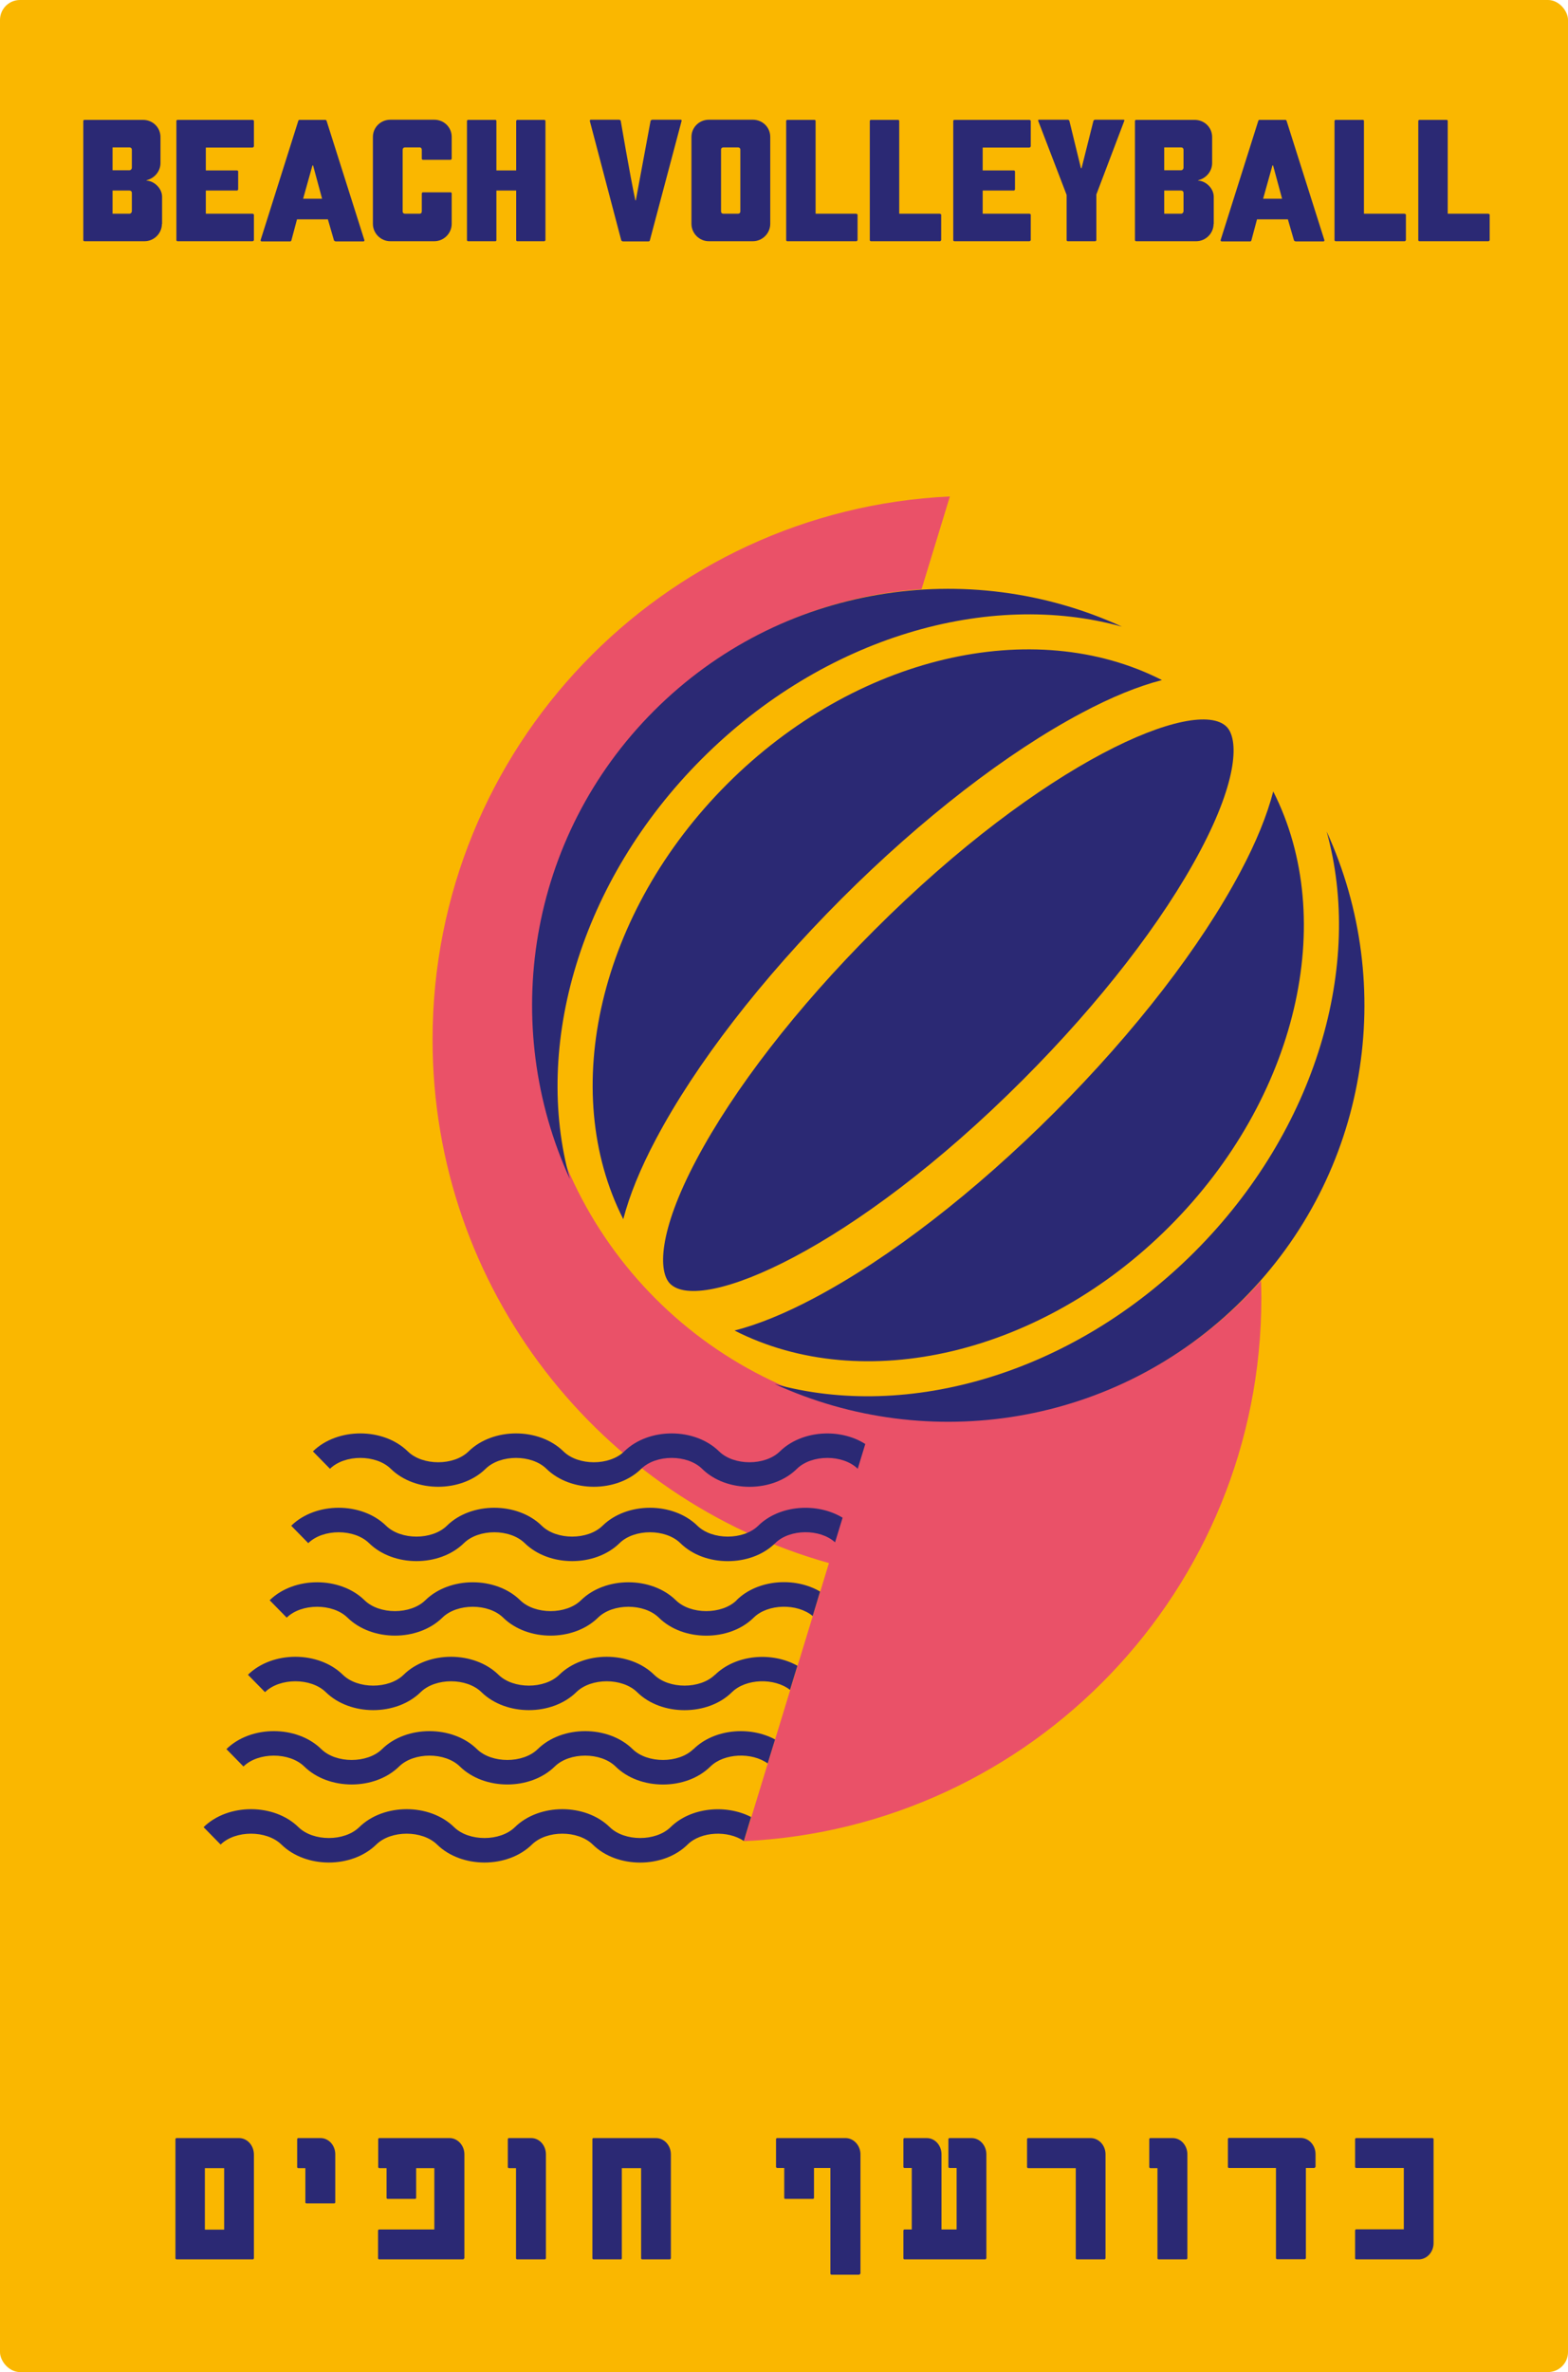 <?xml version="1.0" encoding="UTF-8"?>
<svg id="Layer_1" xmlns="http://www.w3.org/2000/svg" viewBox="0 0 97.51 147.4">
  <defs>
    <style>
      .cls-1 {
        fill: #ea5168;
      }

      .cls-2 {
        fill: #fab700;
      }

      .cls-3 {
        fill: #2b2974;
      }
    </style>
  </defs>
  <rect class="cls-2" width="97.51" height="147.4" rx="1.24" ry="1.24"/>
  <path class="cls-1" d="M78.41,79.6c-4.74,5.33-11.65,8.69-19.34,8.69-1.6,0-3.17-.15-4.69-.43h0c-12.05-2.21-21.18-12.75-21.18-25.44,0-13.7,10.64-24.9,24.11-25.81l1.76-5.76c-17.91.84-32.17,15.63-32.17,33.75,0,15.49,10.43,28.54,24.65,32.53l-5.28,17.28c17.91-.84,32.17-15.63,32.17-33.75,0-.35-.01-.71-.02-1.06Z"/>
  <g>
    <g>
      <g>
        <path class="cls-3" d="M10.07,13.91c0,.59-.49,1.08-1.08,1.08h-3.75s-.06-.02-.06-.06v-7.42s.02-.06.06-.06h3.66c.59,0,1.08.46,1.08,1.07v1.61c0,.53-.39.96-.87,1.07v.02c.49.03.97.49.97,1.01v1.69ZM8.2,9.31c0-.09-.06-.15-.15-.15h-1.05v1.42h1.05c.09,0,.15-.09.15-.15v-1.12ZM8.2,11.99c0-.09-.06-.15-.15-.15h-1.05v1.44h1.05c.09,0,.15-.09.15-.15v-1.13Z"/>
        <path class="cls-3" d="M15.79,14.93s-.04.06-.08.06h-4.68s-.06-.02-.06-.06v-7.42s.02-.06.06-.06h4.68s.08.02.08.06v1.59s-.04.07-.08.07h-2.91v1.42h1.95s.06.02.06.06v1.13s-.04.06-.06.06h-1.95v1.44h2.91s.08.02.08.06v1.59Z"/>
        <path class="cls-3" d="M22.67,14.92s-.02.08-.05.08h-1.76s-.08-.03-.09-.06l-.38-1.31h-1.92l-.35,1.31s-.02.06-.06.06h-1.81s-.06-.03-.04-.09l2.34-7.4s.02-.06.06-.06h1.64s.05.02.06.06l2.35,7.41ZM20.03,12.35l-.56-2.07h-.04l-.58,2.07h1.19Z"/>
        <path class="cls-3" d="M28.09,13.91c0,.59-.49,1.08-1.08,1.08h-2.74c-.59,0-1.08-.49-1.08-1.08v-5.4c0-.6.49-1.07,1.08-1.07h2.74c.59,0,1.08.46,1.08,1.07v1.36s-.04.06-.06.06h-1.74s-.06-.02-.06-.06v-.56c0-.09-.05-.15-.14-.15h-.9c-.09,0-.15.06-.15.15v3.82c0,.1.06.15.15.15h.9c.09,0,.14-.05.14-.15v-1.12s.03-.06.06-.06h1.74s.06.02.06.06v1.91Z"/>
        <path class="cls-3" d="M33.92,14.93s-.04.06-.06.06h-1.7s-.06-.02-.06-.06v-3.09h-1.23v3.09s-.01.06-.05.06h-1.72s-.06-.02-.06-.06v-7.42s.02-.06.06-.06h1.72s.05.02.05.06v3.08h1.23v-3.08s.04-.06.06-.06h1.7s.06.02.06.06v7.42Z"/>
        <path class="cls-3" d="M40.42,14.92c-.01.05-.04.08-.09.08h-1.6s-.09-.02-.1-.08l-1.95-7.4s0-.08.05-.08h1.78s.08.02.09.06c0,0,.56,3.3.91,4.95h.03l.92-4.95s.04-.06.11-.06h1.78s.05.03.04.06l-1.97,7.41Z"/>
        <path class="cls-3" d="M47.9,13.91c0,.59-.49,1.08-1.08,1.08h-2.74c-.59,0-1.08-.49-1.08-1.08v-5.4c0-.6.49-1.07,1.08-1.07h2.74c.59,0,1.08.46,1.08,1.07v5.4ZM44.99,9.16c-.09,0-.15.05-.15.15v3.82c0,.1.06.15.15.15h.9c.09,0,.15-.05.15-.15v-3.82c0-.1-.06-.15-.15-.15h-.9Z"/>
        <path class="cls-3" d="M53.32,14.93s-.02.06-.06.06h-4.31s-.06-.02-.06-.06v-7.42s.02-.06.06-.06h1.72s.05.02.05.06v5.77h2.52s.09.02.09.06v1.59Z"/>
        <path class="cls-3" d="M58.52,14.93s-.02.06-.06.06h-4.31s-.06-.02-.06-.06v-7.42s.02-.06.06-.06h1.72s.05.02.05.06v5.77h2.52s.09.02.09.06v1.59Z"/>
        <path class="cls-3" d="M64.1,14.93s-.04.06-.08.06h-4.68s-.06-.02-.06-.06v-7.42s.02-.06.06-.06h4.68s.08.02.08.06v1.59s-.04.07-.08.07h-2.91v1.42h1.95s.06.02.06.06v1.13s-.04.06-.06.06h-1.95v1.44h2.91s.08.02.08.06v1.59Z"/>
        <path class="cls-3" d="M68.18,12.11v2.82s-.03.06-.06.06h-1.73s-.06-.02-.06-.06v-2.82l-1.77-4.61s0-.06.03-.06h1.83s.06.02.08.06l.72,2.95h.04l.74-2.95s.04-.06.09-.06h1.8s.05.02.03.06l-1.75,4.61Z"/>
        <path class="cls-3" d="M75.47,13.91c0,.59-.49,1.08-1.08,1.08h-3.75s-.06-.02-.06-.06v-7.42s.02-.06.06-.06h3.66c.59,0,1.08.46,1.08,1.07v1.61c0,.53-.39.96-.87,1.07v.02c.49.03.97.49.97,1.01v1.69ZM73.6,9.31c0-.09-.06-.15-.15-.15h-1.05v1.42h1.05c.09,0,.15-.09.15-.15v-1.12ZM73.6,11.99c0-.09-.06-.15-.15-.15h-1.05v1.44h1.05c.09,0,.15-.09.15-.15v-1.13Z"/>
        <path class="cls-3" d="M82.37,14.92s-.02.08-.05.08h-1.76s-.08-.03-.09-.06l-.38-1.31h-1.92l-.35,1.31s-.02.06-.06.06h-1.81s-.06-.03-.04-.09l2.34-7.4s.02-.06.06-.06h1.64s.05.02.06.06l2.35,7.41ZM79.73,12.35l-.56-2.07h-.04l-.58,2.07h1.19Z"/>
        <path class="cls-3" d="M87.42,14.93s-.02.06-.06.06h-4.31s-.06-.02-.06-.06v-7.42s.02-.06.06-.06h1.72s.05.02.05.06v5.77h2.52s.09.02.09.06v1.59Z"/>
        <path class="cls-3" d="M92.63,14.93s-.02.06-.06.06h-4.31s-.06-.02-.06-.06v-7.42s.02-.06.06-.06h1.72s.05.02.05.06v5.77h2.52s.09.02.09.06v1.59Z"/>
      </g>
      <g>
        <path class="cls-3" d="M15.79,140.34s-.03.06-.06.06h-4.76s-.06-.02-.06-.06v-7.42s.02-.06.06-.06h3.89c.52,0,.93.46.93,1.03v6.46ZM13.94,134.73h-1.2v3.82h1.2v-3.82Z"/>
        <path class="cls-3" d="M20.78,136.92h-1.73s-.06-.02-.06-.05v-2.14h-.45s-.06-.02-.06-.06v-1.75s.02-.06.06-.06h1.39c.52,0,.92.46.92,1.01v3s-.03.05-.06.05Z"/>
        <path class="cls-3" d="M28.86,140.34s-.02.06-.06.06h-5.23s-.06-.02-.06-.06v-1.74s.02-.06.06-.06h3.44v-3.81h-1.13v1.86s-.03.05-.06.05h-1.72s-.06-.02-.06-.05v-1.86h-.46s-.06-.03-.06-.06v-1.75s.02-.06.06-.06h4.38c.5,0,.92.46.92,1.01v6.47Z"/>
        <path class="cls-3" d="M33.88,140.4h-1.73s-.06-.02-.06-.06v-5.61h-.45s-.06-.02-.06-.06v-1.75s.02-.06.06-.06h1.39c.52,0,.92.46.92,1.01v6.47s-.03.06-.06.06Z"/>
        <path class="cls-3" d="M41.72,140.34s-.03.06-.06.06h-1.73s-.06-.02-.06-.06v-5.61h-1.2v5.61s-.01.06-.05.06h-1.72s-.06-.02-.06-.06v-7.42s.01-.06.06-.06h3.89c.52,0,.93.46.93,1.01v6.47Z"/>
        <path class="cls-3" d="M53.49,141.29s-.03.06-.06.06h-1.73s-.06-.02-.06-.06v-6.57h-1.02v1.87s-.03.05-.06.05h-1.74s-.05-.02-.05-.05v-1.87h-.45s-.06-.04-.06-.06v-1.74s.02-.06.06-.06h4.26c.51,0,.93.46.93,1.01v7.42Z"/>
        <path class="cls-3" d="M61.33,140.34s-.02.06-.05.06h-5.04s-.06-.02-.06-.06v-1.74s.02-.06.06-.06h.46v-3.82h-.46s-.06-.02-.06-.06v-1.74s.02-.06.06-.06h1.39c.52,0,.92.46.92,1.01v4.67h.94v-3.82h-.45s-.06-.02-.06-.06v-1.74s.02-.06.06-.06h1.38c.51,0,.92.46.92,1.01v6.47Z"/>
        <path class="cls-3" d="M68.75,140.34s-.03.06-.06.06h-1.73s-.06-.02-.06-.06v-5.61h-2.97s-.06-.03-.06-.06v-1.75s.02-.06.06-.06h3.89c.52,0,.93.46.93,1.01v6.47Z"/>
        <path class="cls-3" d="M73.77,140.4h-1.73s-.06-.02-.06-.06v-5.61h-.45s-.06-.02-.06-.06v-1.75s.02-.06.06-.06h1.39c.52,0,.92.46.92,1.01v6.47s-.03.06-.06.06Z"/>
        <path class="cls-3" d="M81.79,134.66s-.02.06-.06.06h-.52v5.61s-.03.06-.06.06h-1.74s-.06-.02-.06-.06v-5.61h-2.93s-.06-.02-.06-.06v-1.75s.02-.06.06-.06h4.46c.52,0,.93.46.93,1.01v.8Z"/>
        <path class="cls-3" d="M89.15,139.39c0,.55-.41,1.01-.93,1.01h-3.89s-.06-.02-.06-.05v-1.76s.02-.06.06-.06h2.97v-3.81h-2.97s-.06-.02-.06-.06v-1.74s.02-.06.06-.06h4.76s.06.02.06.06v6.47Z"/>
      </g>
    </g>
    <g>
      <g>
        <path class="cls-3" d="M43.65,47.15c7.61-7.61,17.86-10.5,26.12-8.21-9.55-4.38-21.23-2.64-29.1,5.23-7.87,7.87-9.61,19.54-5.23,29.1-2.3-8.26.6-18.51,8.21-26.12Z"/>
        <path class="cls-3" d="M74.29,77.79c-7.61,7.61-17.86,10.5-26.12,8.21,9.55,4.38,21.23,2.64,29.1-5.23,7.87-7.87,9.61-19.54,5.23-29.1,2.3,8.26-.6,18.51-8.21,26.12Z"/>
        <path class="cls-3" d="M65.6,69.1c-4.98,4.98-10.29,9.08-14.93,11.54-1.84.98-3.51,1.66-4.99,2.04,7.99,4.07,19.08,1.5,27.04-6.46,7.96-7.96,10.52-19.05,6.46-27.04-.38,1.47-1.06,3.15-2.04,4.99-2.46,4.64-6.55,9.94-11.54,14.93Z"/>
        <path class="cls-3" d="M52.34,55.84c4.98-4.98,10.29-9.08,14.93-11.54,1.84-.98,3.51-1.66,4.99-2.04-7.99-4.07-19.08-1.5-27.04,6.46-7.96,7.96-10.52,19.05-6.46,27.04.38-1.47,1.06-3.15,2.04-4.99,2.46-4.64,6.55-9.94,11.54-14.93Z"/>
        <path class="cls-3" d="M63.61,67.1c4.79-4.79,8.71-9.85,11.04-14.25,2.38-4.49,2.36-6.95,1.63-7.69-1.89-1.89-11.38,2.1-21.94,12.67-4.79,4.79-8.71,9.85-11.04,14.25-2.38,4.49-2.36,6.95-1.63,7.69,1.89,1.89,11.38-2.1,21.94-12.67Z"/>
      </g>
      <path class="cls-3" d="M48.5,90.19c-.92.9-2.86.9-3.78,0-1.52-1.49-4.38-1.49-5.9,0-.92.9-2.86.9-3.78,0-1.52-1.49-4.38-1.49-5.9,0-.92.9-2.86.9-3.78,0-1.52-1.49-4.38-1.49-5.9,0l1.06,1.08c.92-.9,2.86-.9,3.78,0,1.52,1.49,4.38,1.49,5.9,0,.92-.9,2.86-.9,3.78,0,1.52,1.49,4.38,1.49,5.9,0,.92-.9,2.86-.9,3.78,0,.76.75,1.85,1.12,2.95,1.12,1.1,0,2.19-.37,2.95-1.12.92-.9,2.86-.9,3.78,0h0s.47-1.54.47-1.54c-1.59-1.01-3.97-.85-5.31.46Z"/>
      <path class="cls-3" d="M47.15,94.81c-.92.9-2.86.9-3.78,0-1.52-1.49-4.38-1.49-5.9,0-.92.9-2.86.9-3.78,0-1.52-1.49-4.39-1.49-5.9,0-.92.9-2.86.9-3.78,0-1.52-1.49-4.38-1.49-5.9,0l1.06,1.08c.92-.9,2.86-.9,3.78,0,1.52,1.49,4.38,1.49,5.9,0,.92-.9,2.86-.9,3.78,0,1.52,1.49,4.38,1.49,5.9,0,.92-.9,2.86-.9,3.78,0,.76.75,1.85,1.12,2.95,1.12,1.1,0,2.19-.37,2.95-1.12.9-.89,2.79-.9,3.72-.05l.47-1.53c-1.59-.96-3.93-.8-5.25.5Z"/>
      <path class="cls-3" d="M45.81,99.44c-.92.9-2.86.9-3.78,0-1.52-1.49-4.38-1.49-5.9,0-.92.9-2.86.9-3.78,0-1.52-1.49-4.38-1.49-5.9,0-.92.9-2.86.9-3.78,0-1.52-1.49-4.38-1.49-5.9,0l1.06,1.08c.92-.9,2.86-.9,3.78,0,1.52,1.49,4.38,1.49,5.9,0,.92-.9,2.86-.9,3.78,0,1.52,1.49,4.38,1.49,5.9,0,.92-.9,2.86-.9,3.78,0,.76.75,1.85,1.12,2.95,1.12,1.1,0,2.19-.37,2.95-1.12.88-.87,2.71-.9,3.67-.1l.46-1.52c-1.58-.93-3.89-.75-5.19.53Z"/>
      <path class="cls-3" d="M44.46,104.07c-.92.9-2.86.9-3.78,0-1.52-1.49-4.38-1.49-5.9,0-.92.9-2.86.9-3.78,0-1.52-1.49-4.39-1.49-5.9,0-.92.9-2.86.9-3.78,0-1.52-1.49-4.38-1.49-5.9,0l1.06,1.08c.92-.9,2.86-.9,3.78,0,1.52,1.49,4.38,1.49,5.9,0,.92-.9,2.86-.9,3.78,0,1.52,1.49,4.38,1.49,5.9,0,.92-.9,2.86-.9,3.78,0,.76.75,1.85,1.12,2.95,1.12,1.1,0,2.19-.37,2.95-1.12.87-.85,2.64-.9,3.61-.14l.46-1.5c-1.58-.89-3.84-.7-5.13.57Z"/>
      <path class="cls-3" d="M43.12,108.69c-.92.9-2.86.9-3.78,0-1.52-1.49-4.38-1.49-5.9,0-.92.9-2.86.9-3.78,0-1.52-1.49-4.39-1.49-5.9,0-.92.9-2.86.9-3.78,0-1.52-1.49-4.38-1.49-5.9,0l1.06,1.08c.92-.9,2.86-.9,3.78,0,1.52,1.49,4.38,1.49,5.9,0,.92-.9,2.86-.9,3.78,0,1.52,1.49,4.38,1.49,5.9,0,.92-.9,2.86-.9,3.78,0,.76.75,1.85,1.12,2.95,1.12,1.1,0,2.19-.37,2.95-1.12.85-.83,2.57-.9,3.56-.19l.46-1.49c-1.58-.85-3.8-.65-5.07.6Z"/>
      <path class="cls-3" d="M41.7,113.54c-.92.9-2.86.9-3.78,0-1.52-1.49-4.38-1.49-5.9,0-.92.9-2.86.9-3.78,0-1.52-1.49-4.38-1.49-5.9,0-.92.9-2.86.9-3.78,0-1.52-1.49-4.38-1.49-5.9,0l1.06,1.08c.92-.9,2.86-.9,3.78,0,1.52,1.49,4.38,1.49,5.9,0,.92-.9,2.86-.9,3.78,0,1.52,1.49,4.38,1.49,5.9,0,.92-.9,2.86-.9,3.78,0,.76.75,1.85,1.12,2.95,1.12,1.1,0,2.19-.37,2.95-1.12.83-.82,2.51-.89,3.5-.22l.45-1.49c-1.57-.81-3.76-.6-5.01.63Z"/>
    </g>
  </g>
</svg>